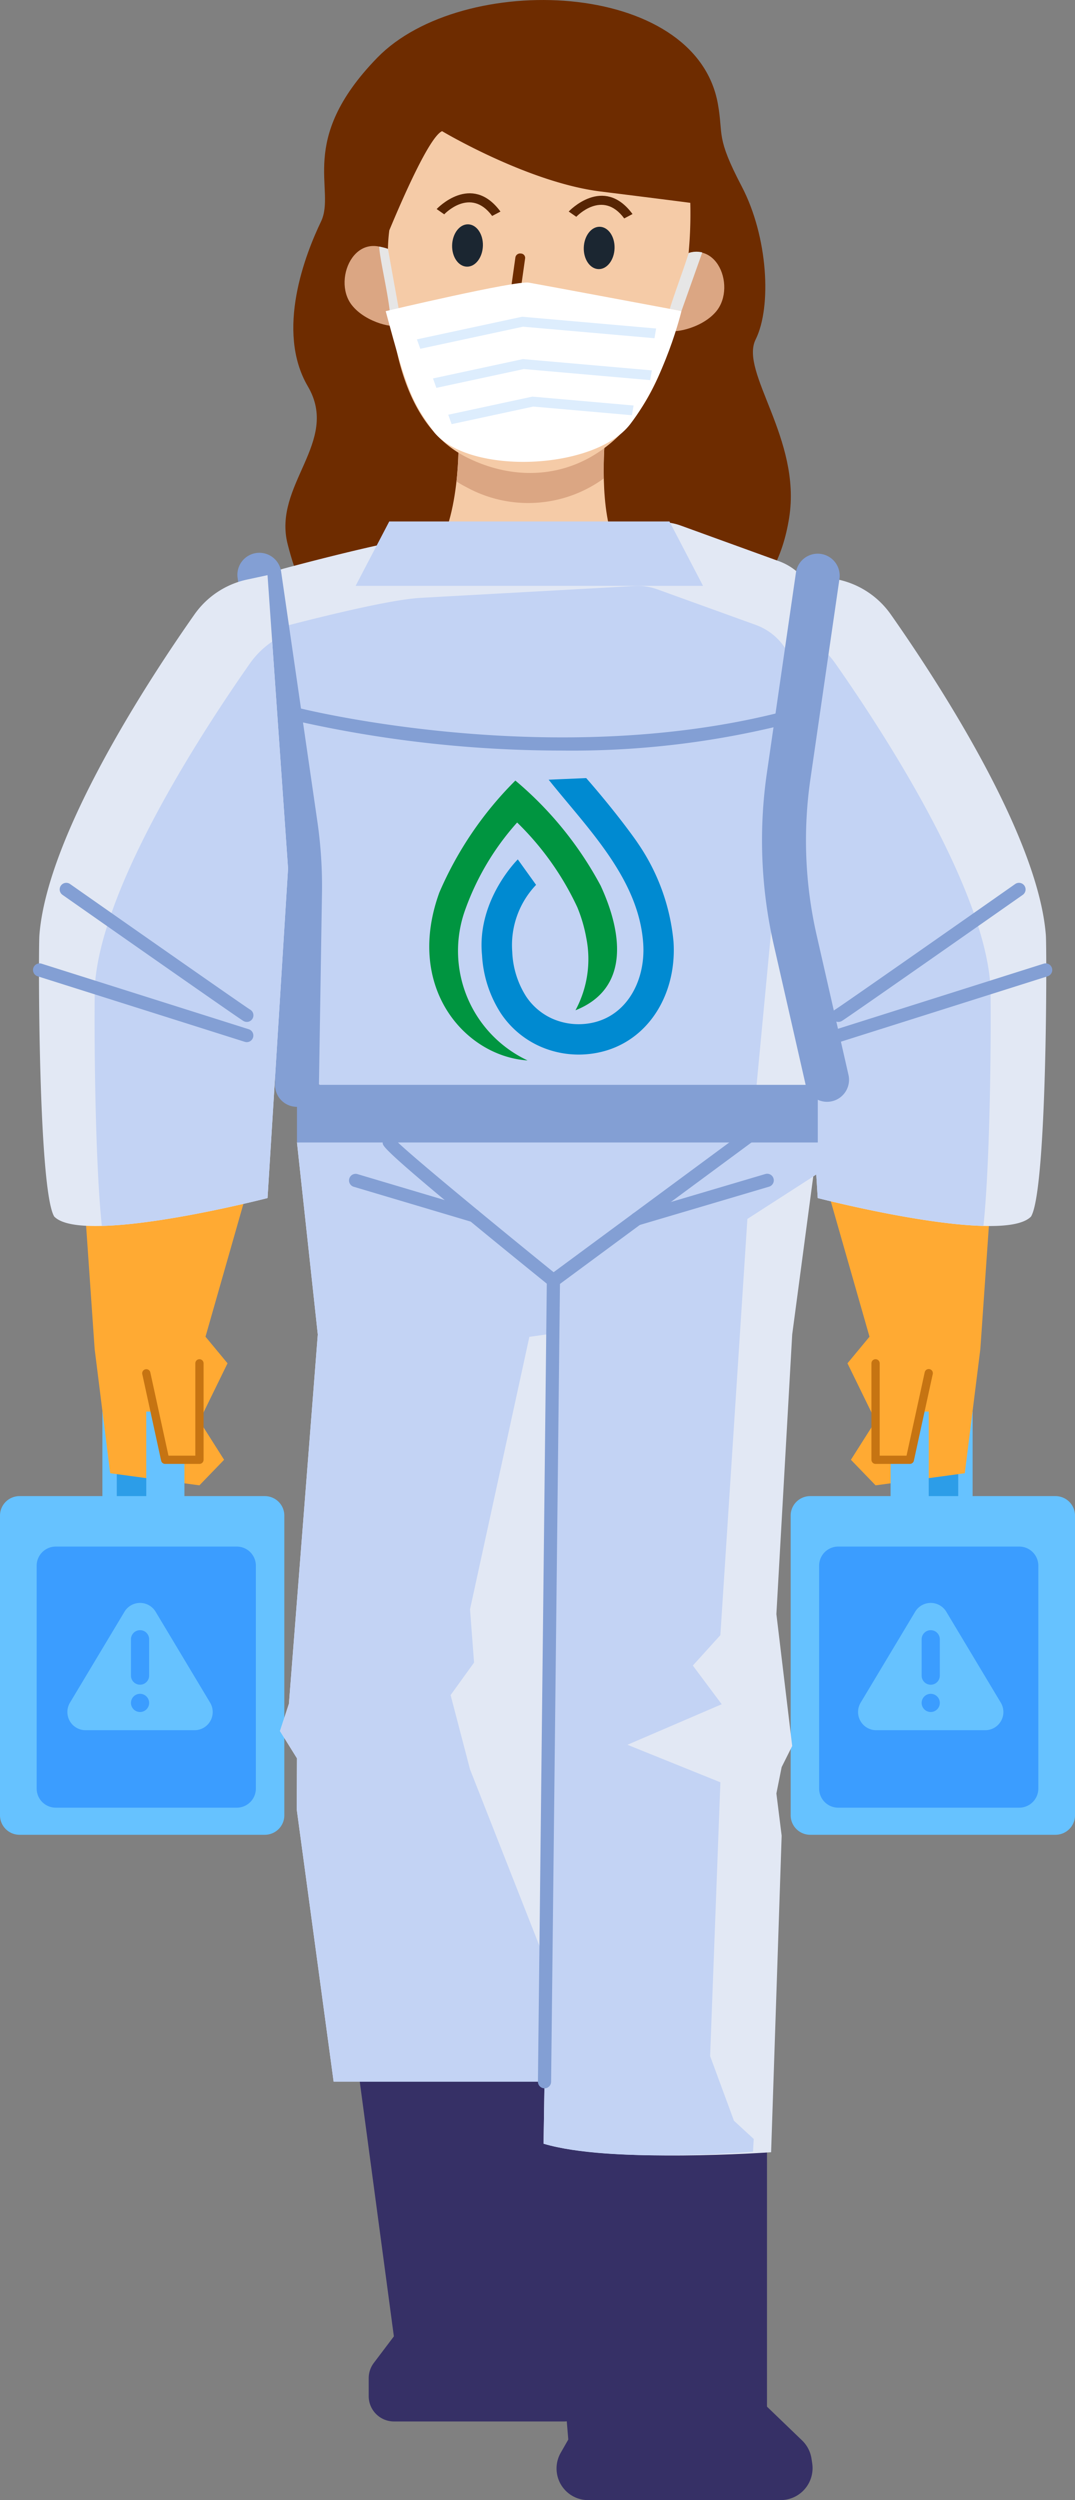 <svg xmlns="http://www.w3.org/2000/svg" xmlns:xlink="http://www.w3.org/1999/xlink" width="113.252" height="263.164" viewBox="0 0 113.252 263.164"><rect x="0" y="0" width="113.252" height="263.164" fill="#808080" stroke="none"/><defs><clipPath id="a"><rect width="113.252" height="263.164" fill="none"></rect></clipPath></defs><g clip-path="url(#a)"><path d="M63.825,6.073c-8.531,8.759-4.307,13.875-5.931,17.253s-4.823,11.485-1.385,17.342-3.74,10.363-2.123,16.627,4.8,14.3,25.337,13.083,26.168-7.562,27.492-15.873-5.242-15.333-3.531-18.772,1.3-10.83-1.465-16.109-1.912-5.336-2.511-8.681C97.361-2.21,72.749-3.088,63.825,6.073" transform="translate(-24.077 0)" fill="#6e2c00" fill-rule="evenodd"></path><path d="M80.446,83.622s.224,10.515-3.973,13.047-4.194,2.387-4.194,2.387,14.076,6.133,24.209,2.986,8.405-4.774,8.405-4.774-5.843,1.052-7.788-2.609-1.237-11.338-1.237-11.338-9.711,4.829-15.422.3" transform="translate(-32.141 -37.051)" fill="#f5cba7" fill-rule="evenodd"></path><path d="M86.812,83.622a34.954,34.954,0,0,1-.215,4.106,10.846,10.846,0,0,0,1.018.587,13.543,13.543,0,0,0,14.5-.9,39.969,39.969,0,0,1,.117-4.093s-9.71,4.829-15.423.3" transform="translate(-38.508 -37.051)" fill="#dba683" fill-rule="evenodd"></path><path d="M71.118,47.836c-4.352-3.761-7.168,2.193-5,4.993,1.529,1.972,4.8,2.522,4.815,2.072Z" transform="translate(-29.069 -20.734)" fill="#dba683" fill-rule="evenodd"></path><path d="M127.155,48.871c4.539-3.6,7.048,2.456,4.735,5.174-1.628,1.913-4.928,2.341-4.917,1.89Z" transform="translate(-56.462 -21.238)" fill="#dba683" fill-rule="evenodd"></path><path d="M73.737,35.3a18.247,18.247,0,0,0-.147,2.33c.034,5.293.232,17.475,8.241,21.538s18.16,1.133,21.857-13.151a44.723,44.723,0,0,0,1.759-13.607s-1.789-.24-9.448-1.193-16.7-6.35-16.7-6.35c-1.328.574-4.2,7.172-5.559,10.433" transform="translate(-32.724 -11.059)" fill="#f5cba7" fill-rule="evenodd"></path><path d="M87.45,42.52c.9.017,1.6,1.028,1.564,2.258s-.782,2.215-1.679,2.2-1.6-1.028-1.564-2.258.784-2.214,1.679-2.2" transform="translate(-38.14 -18.908)" fill="#1b2631" fill-rule="evenodd"></path><path d="M112.426,42.983c.9.017,1.6,1.028,1.565,2.258s-.784,2.215-1.68,2.2-1.6-1.028-1.564-2.258.784-2.215,1.679-2.2" transform="translate(-49.246 -19.113)" fill="#1b2631" fill-rule="evenodd"></path><path d="M82.837,38.3c.011-.011,3.654-3.9,6.723.264l-.876.462c-2.293-3.112-5.042-.179-5.049-.171Z" transform="translate(-36.836 -16.294)" fill="#572504"></path><path d="M107.891,38.768c.009-.011,3.654-3.9,6.723.264l-.876.461c-2.293-3.112-5.041-.179-5.049-.172Z" transform="translate(-47.977 -16.501)" fill="#572504"></path><path d="M96.733,48.439a.505.505,0,0,1,.573-.384.46.46,0,0,1,.451.486l-1.2,8.483,2.922.436a.452.452,0,0,1,.42.507.515.515,0,0,1-.6.355l-3.4-.508-.481-.072.058-.41Z" transform="translate(-42.432 -21.368)" fill="#6e2c00"></path><path d="M88.4,71.3a.394.394,0,0,1-.078-.614.579.579,0,0,1,.724-.067c.013.008,4.39,3.125,11.086-.008a.565.565,0,0,1,.7.172.406.406,0,0,1-.2.594C93.316,74.8,88.412,71.313,88.4,71.3" transform="translate(-39.223 -31.361)" fill="#6e2c00"></path><path d="M72.864,46.975,74.1,53.838l-1,.289c-.074-1.853-1.15-6.288-1.15-7.381a5.657,5.657,0,0,1,.912.23" transform="translate(-31.995 -20.786)" fill="#e6e6e6"></path><path d="M127.074,53.723c.374-1.3,1.483-4.238,1.99-5.878a2.519,2.519,0,0,1,1.427-.059L128.3,53.952Z" transform="translate(-56.507 -21.214)" fill="#e6e6e6"></path><path d="M73.179,56.563s13.695-3.24,15.081-3,16.072,2.989,16.072,2.989-1.665,7.055-5.4,11.91-16.916,5.382-20.635.869c-2.348-3.211-2.815-4.17-5.121-12.766" transform="translate(-32.541 -23.812)" fill="#fff" fill-rule="evenodd"></path><path d="M104.294,61.275,90.172,60.037,79.091,62.419l.356.993,10.822-2.326L104.121,62.3Z" transform="translate(-35.17 -26.697)" fill="#ddedfd" fill-rule="evenodd"></path><path d="M105.2,69.252,91.614,68.062,82.143,70.1l.355.993,9.213-1.981,13.314,1.167Z" transform="translate(-36.527 -30.265)" fill="#ddedfd" fill-rule="evenodd"></path><path d="M104.566,76.114,93.9,75.179l-8.864,1.906.355.993,8.6-1.85,10.393.911Z" transform="translate(-37.815 -33.431)" fill="#ddedfd" fill-rule="evenodd"></path><rect width="3.844" height="13.272" transform="translate(98.62 148.583)" fill="#66c2ff"></rect><rect width="3.844" height="13.272" transform="translate(97.105 148.444)" fill="#2c9de8"></rect><path d="M177.9,319.236H152.055A2.055,2.055,0,0,1,150,317.181V285.642a2.055,2.055,0,0,1,2.055-2.055H177.9a2.055,2.055,0,0,1,2.055,2.055v31.539a2.055,2.055,0,0,1-2.055,2.055" transform="translate(-66.702 -126.105)" fill="#66c2ff"></path><path d="M176.478,320.636H157.411a2.013,2.013,0,0,1-2.014-2.013V295.164a2.013,2.013,0,0,1,2.014-2.013h19.067a2.013,2.013,0,0,1,2.013,2.013v23.458a2.013,2.013,0,0,1-2.013,2.013" transform="translate(-69.102 -130.358)" fill="#3b9dff"></path><path d="M174.142,226.427l-1.091,15.721-1.636,13.072-9.4,1.275-2.6-2.691,2.6-4.095-2.962-6.059,2.321-2.8L156.9,225.21Z" transform="translate(-69.771 -100.146)" fill="#fa3"></path><path d="M104.609,108.907v50.073a6.21,6.21,0,0,1-7.115,6.15l-43.358-6.3a6.219,6.219,0,0,1-5.223-4.992l-7.295-38.392a3.78,3.78,0,0,1-.078-.656,6.19,6.19,0,0,1,.669-3.383l2.329-4.452a6.206,6.206,0,0,1,3.9-3.126c4.426-1.183,13.2-3.422,16.777-3.628,4.1-.219,18.205-1,22.515-1.235a6.179,6.179,0,0,1,2.458.36l10.331,3.745a6.209,6.209,0,0,1,4.091,5.841" transform="translate(-18.461 -44.001)" fill="#e2e8f4"></path><path d="M102.222,121.017l-4.251,44.85c-1.274.991,1.305,4.9-.458,4.645l-43.357-6.3a6.219,6.219,0,0,1-5.224-4.992l-7.295-38.392a3.833,3.833,0,0,1-.077-.656l.579-1.106a6.206,6.206,0,0,1,3.9-3.126c4.426-1.183,13.2-3.435,16.777-3.628,4.1-.232,18.205-1,22.515-1.248a6.151,6.151,0,0,1,2.457.373l10.331,3.731a6.239,6.239,0,0,1,4.1,5.854" transform="translate(-18.481 -49.382)" fill="#c3d3f4"></path><path d="M83.753,138.383a127.217,127.217,0,0,1-28.143-3.139.695.695,0,0,1,.345-1.346c.283.072,28.546,7.156,53.665-.34a.695.695,0,0,1,.4,1.332,92.734,92.734,0,0,1-26.264,3.494" transform="translate(-24.496 -59.378)" fill="#839fd4"></path><path d="M175.876,176.533c-.772.8-2.65,1.055-5.017.991-6.755-.167-17.459-2.933-17.459-2.933L151.238,139.9l1.673-23.892.489-6.986,2.149.463a9.118,9.118,0,0,1,5.545,3.667c4.67,6.639,15.516,23.12,16.339,33.76.116,1.634.129,26.8-1.557,29.617" transform="translate(-67.252 -48.481)" fill="#e2e8f4"></path><path d="M170.859,183.117c-6.754-.167-17.459-2.933-17.459-2.933L151.239,145.5l1.672-23.892a9.11,9.11,0,0,1,2.329,2.277c4.67,6.652,15.529,23.12,16.339,33.76.09,1.3.116,17.485-.72,25.474" transform="translate(-67.253 -54.075)" fill="#c3d3f4"></path><rect width="4.018" height="13.272" transform="translate(93.824 148.583)" fill="#66c2ff"></rect><path d="M166.1,258.419v10.154h3.613l1.99-9.123Z" transform="translate(-73.861 -114.913)" fill="#fa3"></path><path d="M169.366,268.658h-3.613a.435.435,0,0,1-.434-.434V258.07a.434.434,0,0,1,.869,0v9.719h2.829l1.916-8.781a.434.434,0,0,1,.848.185l-1.99,9.123a.434.434,0,0,1-.424.342" transform="translate(-73.513 -114.565)" fill="#c67412"></path><rect width="3.844" height="13.272" transform="translate(10.788 148.583)" fill="#66c2ff"></rect><rect width="3.844" height="13.272" transform="translate(12.303 148.444)" fill="#2c9de8"></rect><path d="M2.055,319.236H27.9a2.055,2.055,0,0,0,2.055-2.055V285.642a2.055,2.055,0,0,0-2.055-2.055H2.055A2.055,2.055,0,0,0,0,285.642v31.539a2.055,2.055,0,0,0,2.055,2.055" transform="translate(0 -126.105)" fill="#66c2ff"></path><path d="M8.97,320.636H28.036a2.013,2.013,0,0,0,2.014-2.013V295.164a2.013,2.013,0,0,0-2.014-2.013H8.97a2.013,2.013,0,0,0-2.013,2.013v23.458a2.013,2.013,0,0,0,2.013,2.013" transform="translate(-3.094 -130.358)" fill="#3b9dff"></path><path d="M15.992,226.427l1.091,15.721,1.636,13.072,9.4,1.275,2.6-2.691-2.6-4.095,2.962-6.059-2.321-2.8,4.467-15.643Z" transform="translate(-7.111 -100.146)" fill="#fa3"></path><rect width="4.018" height="13.272" transform="translate(15.41 148.583)" fill="#66c2ff"></rect><path d="M33.352,258.419v10.154H29.739l-1.99-9.123Z" transform="translate(-12.339 -114.913)" fill="#fa3"></path><path d="M29.392,268.658h3.613a.434.434,0,0,0,.434-.434V258.07a.434.434,0,1,0-.869,0v9.719H29.741l-1.916-8.781a.434.434,0,0,0-.847.185l1.989,9.123a.434.434,0,0,0,.425.342" transform="translate(-11.992 -114.565)" fill="#c67412"></path><path d="M67.465,388.719l4.5,33.573,17.217-.839V388.719Z" transform="translate(-30 -172.854)" fill="#363066"></path><path d="M72.614,445.281H90.52a2.666,2.666,0,0,0,2.215-4.148l-7.166-10.7a5.12,5.12,0,0,0-8.338-.238l-6.744,8.923a2.664,2.664,0,0,0-.539,1.607v1.89a2.665,2.665,0,0,0,2.665,2.665" transform="translate(-31.105 -190.394)" fill="#363066"></path><path d="M126.659,398.961v33.334L105.726,434.2l-2.6-31.143Z" transform="translate(-45.856 -177.409)" fill="#363066"></path><path d="M108.919,460.637H129.19a3.368,3.368,0,0,0,3.33-3.872l-.074-.493a3.37,3.37,0,0,0-1-1.924l-8.607-8.276a8.49,8.49,0,0,0-11.864.926l-4.95,8.658a3.329,3.329,0,0,0,2.89,4.982" transform="translate(-46.953 -197.473)" fill="#363066"></path><path d="M105.443,211.722l4.33,2.685-2.694,20.212-1.666,29.432,1.666,13.883-1.111,2.221-.555,2.777.555,4.443-1.111,33.319s-16.926,1.213-23.972-.9l.1-6.527H58.77L54.879,284.6l.027-5.366-1.788-2.874.939-2.875L57.1,234.619l-2.195-20.212Z" transform="translate(-23.62 -94.148)" fill="#e2e8f4"></path><path d="M98.434,310.579l1.081-28.82-9.791-3.95,9.929-4.268-3.04-4.071,2.9-3.2,2.847-43.813,8.736-5.622-1.326-2.432-4.323-2.676L54.91,214.406,57.1,234.623,54.06,273.486l-.939,2.869,1.789,2.882-.029,5.364,3.888,28.678H80.988l-.1,6.523c7.05,2.11,22.063.839,22.063.839l.077-1.338-2.082-1.919ZM81.13,300.7,73.14,280.4l-2.046-7.822,2.47-3.422-.424-5.609,6.252-28.678,2.471-.348Z" transform="translate(-23.622 -94.152)" fill="#c3d3f4"></path><path d="M102.748,327.194a.7.7,0,0,1-.695-.7l.937-84.332a.669.669,0,0,1,.7-.686.694.694,0,0,1,.687.7l-.936,84.332a.7.7,0,0,1-.695.687" transform="translate(-45.381 -107.375)" fill="#839fd4"></path><rect width="54.868" height="6.067" transform="translate(31.286 114.192)" fill="#839fd4"></rect><path d="M53.633,160.858a2.315,2.315,0,1,1-4.63-.073l.32-20.215a42.672,42.672,0,0,0-.437-6.792L45.073,107.51a2.316,2.316,0,1,1,4.583-.666l3.813,26.268a47.31,47.31,0,0,1,.484,7.531" transform="translate(-20.032 -46.629)" fill="#839fd4"></path><path d="M151.414,162.609a2.316,2.316,0,0,1-2.256-1.8L145.81,146.12a49.465,49.465,0,0,1-.727-18.172l3.063-21.1a2.316,2.316,0,0,1,4.583.665l-3.063,21.1a44.84,44.84,0,0,0,.659,16.478l3.349,14.687a2.319,2.319,0,0,1-2.26,2.83" transform="translate(-64.285 -46.63)" fill="#839fd4"></path><path d="M79.383,227.6a.681.681,0,0,1-.2-.029l-12.474-3.711a.694.694,0,1,1,.4-1.331l12.474,3.711a.695.695,0,0,1-.2,1.361" transform="translate(-29.444 -98.939)" fill="#839fd4"></path><path d="M120.243,227.946a.695.695,0,0,1-.2-1.361l13.72-4.06a.695.695,0,1,1,.394,1.332l-13.72,4.06a.692.692,0,0,1-.2.029" transform="translate(-53.16 -98.939)" fill="#839fd4"></path><path d="M90.565,230.974l-.418-.337C72.7,216.529,72.638,216,72.6,215.643a.7.7,0,0,1,.611-.769.7.7,0,0,1,.7.383c.814.989,10.452,8.911,16.693,13.962l20-14.759a.695.695,0,1,1,.825,1.118Z" transform="translate(-32.28 -95.305)" fill="#839fd4"></path><path d="M158.512,190.893a.695.695,0,0,1-.209-1.357l21.84-6.906a.695.695,0,0,1,.419,1.325l-21.84,6.905a.687.687,0,0,1-.209.033" transform="translate(-70.177 -81.196)" fill="#839fd4"></path><path d="M158.512,181.984a.695.695,0,0,1-.347-1.3c.541-.326,11.633-8.079,18.963-13.215a.695.695,0,0,1,.8,1.138c-1.891,1.325-18.5,12.956-19.071,13.283a.7.7,0,0,1-.343.091" transform="translate(-70.178 -74.415)" fill="#839fd4"></path><path d="M9,176.533c.772.8,2.65,1.055,5.017.991,6.755-.167,17.459-2.933,17.459-2.933L33.637,139.9l-1.673-23.892-.489-6.986-2.149.463a9.115,9.115,0,0,0-5.545,3.667c-4.671,6.639-15.517,23.12-16.34,33.76-.116,1.634-.129,26.8,1.557,29.617" transform="translate(-3.29 -48.481)" fill="#e2e8f4"></path><path d="M18.706,183.117c6.754-.167,17.459-2.933,17.459-2.933L38.326,145.5l-1.672-23.892a9.11,9.11,0,0,0-2.329,2.277c-4.67,6.652-15.529,23.12-16.339,33.76-.09,1.3-.116,17.485.72,25.474" transform="translate(-7.978 -54.075)" fill="#c3d3f4"></path><path d="M28.773,190.893a.695.695,0,0,0,.209-1.357l-21.84-6.906a.695.695,0,0,0-.419,1.325l21.84,6.905a.686.686,0,0,0,.209.033" transform="translate(-2.774 -81.196)" fill="#839fd4"></path><path d="M31.034,181.984a.695.695,0,0,0,.347-1.3c-.541-.326-11.633-8.079-18.963-13.215a.695.695,0,0,0-.8,1.138c1.891,1.325,18.5,12.956,19.071,13.283a.7.7,0,0,0,.343.091" transform="translate(-5.035 -74.415)" fill="#839fd4"></path><path d="M100.527,98.842H71.007l-3.542,6.778h36.6Z" transform="translate(-30 -43.953)" fill="#c3d3f4"></path><path d="M91.761,177.41c-.188-.012-.377-.029-.564-.053-6.355-.82-12.23-7.9-8.7-17.619a37.571,37.571,0,0,1,8.009-11.784,37.562,37.562,0,0,1,8.983,11.06c2.174,4.695,3.245,10.778-2.651,13.121a11.353,11.353,0,0,0,1.141-7.608,15.709,15.709,0,0,0-.945-3.234,30.265,30.265,0,0,0-6.341-8.924,27.711,27.711,0,0,0-5.558,9.431,12.736,12.736,0,0,0,6.649,15.608Z" transform="translate(-36.212 -65.791)" fill="#009540"></path><path d="M102.377,147.484c1.218,1.387,3.37,3.946,5.176,6.468.087.121.2.288.343.5a21.826,21.826,0,0,1,3.678,10.225c.41,5.973-3.169,11.428-9.235,11.883a10.049,10.049,0,0,1-4.861-.847,9.7,9.7,0,0,1-4.089-3.462,12.529,12.529,0,0,1-1.985-6.12h0c-.578-5.81,3.755-10.073,3.768-10.086l1.925,2.681a9.189,9.189,0,0,0-2.507,7.094l0,.038a9.406,9.406,0,0,0,1.458,4.612,6.508,6.508,0,0,0,2.736,2.328,6.865,6.865,0,0,0,3.319.574c4.3-.322,6.565-4.342,6.281-8.483-.469-6.832-5.866-12.108-9.961-17.234Z" transform="translate(-40.621 -65.583)" fill="#008ad1"></path><path d="M27.82,314.33l-5.74-9.568a1.914,1.914,0,0,0-3.282,0l-5.74,9.568a1.913,1.913,0,0,0,1.64,2.9H26.18a1.913,1.913,0,0,0,1.64-2.9M20.439,306.7a.957.957,0,0,1,.957.957v3.827a.957.957,0,0,1-1.914,0V307.66a.957.957,0,0,1,.957-.957m-.957,7.655a.957.957,0,1,1,.957.957.957.957,0,0,1-.957-.957" transform="translate(-5.685 -135.108)" fill="#66c2ff"></path><path d="M177.82,314.33l-5.74-9.568a1.914,1.914,0,0,0-3.282,0l-5.74,9.568a1.913,1.913,0,0,0,1.64,2.9H176.18a1.913,1.913,0,0,0,1.64-2.9m-7.381-7.627a.957.957,0,0,1,.957.957v3.827a.957.957,0,0,1-1.914,0V307.66a.957.957,0,0,1,.957-.957m-.957,7.655a.957.957,0,1,1,.957.957.957.957,0,0,1-.957-.957" transform="translate(-72.386 -135.108)" fill="#66c2ff"></path></g></svg>